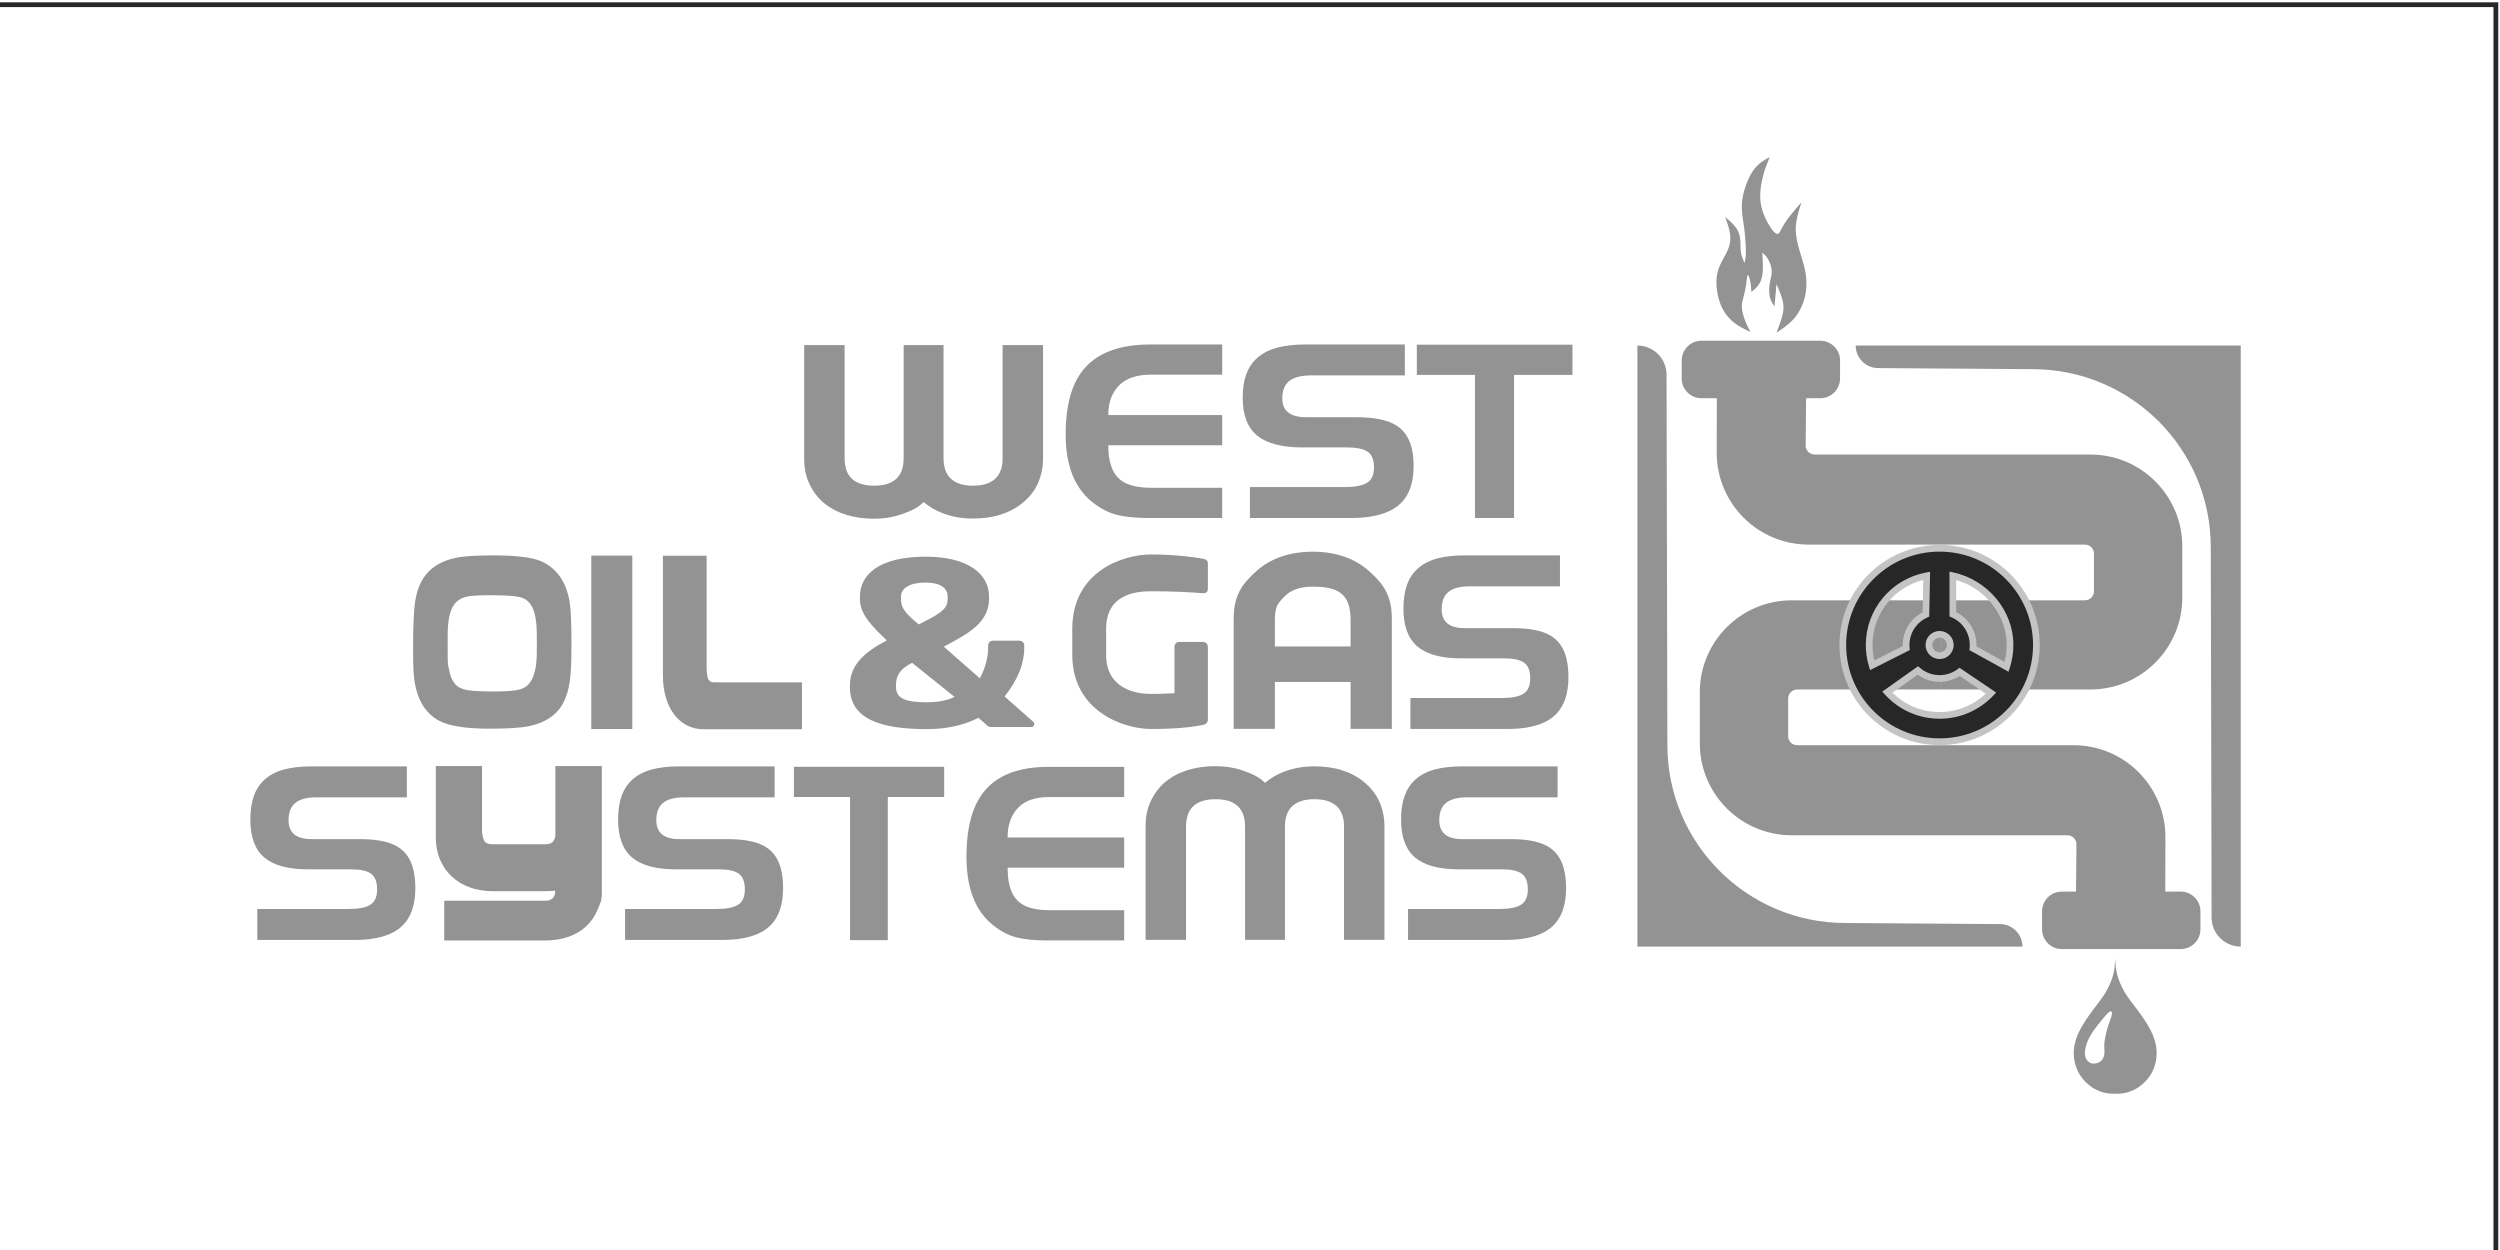 <?xml version="1.0" encoding="UTF-8"?> <svg xmlns="http://www.w3.org/2000/svg" xmlns:xlink="http://www.w3.org/1999/xlink" xmlns:xodm="http://www.corel.com/coreldraw/odm/2003" xml:space="preserve" width="40mm" height="20mm" version="1.1" style="shape-rendering:geometricPrecision; text-rendering:geometricPrecision; image-rendering:optimizeQuality; fill-rule:evenodd; clip-rule:evenodd" viewBox="0 0 4000 2000"> <defs> <style type="text/css"> .fil2 {fill:#272727} .fil1 {fill:#939393} .fil3 {fill:#C4C4C4} .fil0 {fill:#272727;fill-rule:nonzero} </style> </defs> <g id="Слой_x0020_1">  <path class="fil0" d="M-6.6 3.72l4003.81 0 0 2007.62 -4007.62 0 0 -2007.62 3.81 0zm3996.19 7.62l-3992.38 0 0 1992.38 3992.38 0 0 -1992.38z"></path> <g id="_2175613801328"> <path class="fil1" d="M2495.96 938.12l-144.33 0c-15.35,0 -26.71,2.97 -34,8.83 -7.29,5.87 -10.97,15.09 -10.97,27.78 0,20.18 12.26,30.3 36.84,30.3l77.42 0c21.03,0 37.94,2.51 50.84,7.54 12.84,5.03 22.32,13.28 28.52,24.89 6.13,11.53 9.22,26.81 9.22,45.77 0,19.08 -3.48,34.81 -10.52,47.12 -6.97,12.31 -17.68,21.34 -32.19,27.21 -14.51,5.87 -32.65,8.77 -54.45,8.77l-155.68 0 0 -49.51 146.33 0c16,0 27.55,-2.32 34.65,-6.9 7.16,-4.58 10.71,-12.77 10.71,-24.43 0,-11.99 -3.16,-20.3 -9.55,-25.01 -6.39,-4.71 -16.97,-7.09 -31.87,-7.09l-68.97 0c-31.74,0 -55.1,-6.32 -70.07,-18.95 -14.9,-12.64 -22.39,-32.88 -22.39,-60.73 0,-14.95 1.93,-27.72 5.87,-38.36 3.87,-10.63 9.94,-19.47 18.13,-26.56 8.19,-7.03 18.2,-12.12 30.07,-15.28 5.67,-1.48 12.26,-2.71 19.74,-3.61 7.48,-0.84 15.42,-1.29 23.74,-1.29l152.91 0 0 49.51zm-1135.86 337.07l-89.81 0 0 -48.35 240.39 0 0 48.35 -90.2 0 0 228.98 -60.39 0 0 -228.98 0.01 0zm318 0.12c-20.95,0 -37,5.27 -47.94,15.87 -5.7,5.51 -10.13,12.37 -13.29,20.49 -3.17,8.13 -4.71,17.54 -4.71,28.24l186.53 0 0 48.35 -186.53 0c0,16.24 2.32,29.39 6.91,39.52 4.58,10.12 11.81,17.42 21.55,21.86 9.74,4.44 22.32,6.7 37.68,6.7l120.39 0 0 48.35 -123.04 0c-19.53,0 -35.68,-1.54 -48.52,-4.64 -12.77,-3.08 -25.54,-9.67 -38.26,-19.72 -28.32,-22.63 -42.52,-59.11 -42.52,-109.46 0,-33 4.65,-60.02 14.01,-81.09 9.29,-21.08 23.67,-36.81 43.16,-47.19 19.49,-10.37 44,-15.6 73.61,-15.6l121.56 0 0 48.35 -120.59 0 0 -0.03zm482.85 -119.83l0 -64.4 -121.11 0 0 64.4 0 10.75 -10.76 0 -44.46 0 -10.76 0 0 -10.75 0 -164.79c0,-18.65 3.07,-32.4 9.21,-44.4 6.07,-11.87 14.77,-21.32 26.27,-31.75 11.7,-10.62 25.26,-18.6 40.68,-23.94 15.18,-5.25 31.98,-7.88 50.37,-7.88 18.4,0 35.2,2.63 50.38,7.88 15.41,5.33 28.97,13.32 40.67,23.94 11.49,10.43 20.2,19.89 26.27,31.76 6.14,12 9.21,25.75 9.21,44.39l0 164.79 0 10.75 -10.76 0 -44.46 0 -10.76 0 0 -10.75 0.01 0zm-60.56 -216.84c-10.26,0 -19.17,1.36 -26.72,4.07 -7.22,2.59 -13.36,6.46 -18.38,11.61 -5.45,5.57 -9.51,9.91 -11.88,14.88l0 0.04c-2.38,5.02 -3.58,11.61 -3.58,22.22l0 42.93 121.11 0 0 -42.93c0,-41.56 -20.18,-52.81 -60.56,-52.81l0.01 -0.01zm-1310.41 -50.05c35.21,0 60.47,3.1 75.81,9.31 24.98,11.28 40.18,32.87 45.57,64.75 1.99,11.85 2.98,34.13 2.98,66.86 0,33.86 -0.93,47.52 -2.77,61.06 -1.84,13.54 -5.67,25.73 -11.71,36.39 -10.42,18.38 -28.72,29.85 -54.52,35.12 -11.39,2.34 -31.94,3.81 -61.75,3.81 -38.04,0 -65.07,-4.16 -80.92,-12.69 -21.33,-11.48 -34.36,-32.16 -39.18,-61.78 -1.7,-10.43 -2.55,-21 -2.55,-51.75 0,-36.39 1.06,-61.92 3.19,-76.59 2.13,-14.67 6.46,-27.22 12.99,-37.66 11.07,-17.21 28.67,-28.21 52.81,-33 11.07,-2.54 31.08,-3.81 60.05,-3.81l0 -0.02zm-73.69 126.38l0 28.92c0,24.8 0.79,18.97 2.34,28.26 1.55,9.3 4.88,16.96 10.01,22.85 3.94,4.53 10.23,7.56 18.74,9.1 8.51,1.54 23.71,2.32 45.57,2.32 21.01,0 35.42,-1.62 43.23,-4.86 7.81,-3.25 13.57,-9.95 17.25,-20.1 2.55,-7.04 4.12,-14.46 4.69,-22.21 0.56,-7.75 0.85,-2.1 0.85,-28.9 0,-30.47 -0.75,-32.87 -2.13,-41.62 -2.58,-16.35 -9.16,-27.1 -20.02,-31.74 -7.6,-3.25 -24.98,-4.65 -51.96,-4.65 -17.31,0 -29.67,0.71 -37.05,2.11 -7.38,1.41 -13.25,4.48 -17.88,8.89 -8.7,8.28 -13.63,25.4 -13.63,51.63l-0.01 0zm1216.33 135.49l0 -115.62c0,-4.26 -3.5,-7.74 -7.75,-7.74l-38.32 0c-4.23,0 -7.36,3.51 -7.36,7.74l0 74.26c-12,0.77 -24,1.16 -38.32,1.16 -22.84,0 -71.07,-7.75 -71.07,-62.68l0 -41.36c0,-54.92 46.3,-60.2 72.23,-60.2 37.16,0 63.87,1.6 81.68,3.1 0.37,0.03 0.78,0 1.16,0 6.19,0 7.75,-2.7 7.75,-8.12l0 -38.82c0,-5.03 -2.3,-7.14 -7.36,-8.12 -12.73,-2.49 -46.06,-6.96 -83.22,-6.96 -46.07,0 -126.43,27.5 -126.43,119.13l0 41.36c0,91.24 83.46,118.74 125.27,118.74 39.87,0 65.06,-2.6 84.39,-6.58 5.05,-1.03 7.36,-4.25 7.36,-9.28l-0.01 -0.01zm-649.51 -58.68l0 75.04 -157.31 0c-9.56,0 -18.31,-2.01 -26.22,-6 -7.9,-3.99 -14.76,-9.74 -20.56,-17.21 -5.79,-7.47 -10.3,-16.57 -13.52,-27.26 -3.22,-10.7 -4.83,-22.76 -4.83,-36.17l0 -190.98 69.92 0 0 178.6c0,6.94 0.7,12.71 2.07,17.21 1.37,4.5 4.73,6.77 10.08,6.77l140.37 0zm-394.88 333.34c-2.84,0.26 -5.55,0.45 -8.13,0.58 -2.59,0.13 -5.3,0.2 -8.13,0.2l-83.3 0c-13.41,0 -25.68,-2 -36.78,-6 -11.09,-4 -20.71,-9.74 -28.84,-17.21 -8.13,-7.48 -14.45,-16.57 -18.97,-27.27 -4.52,-10.7 -6.78,-22.76 -6.78,-36.17l0 -113.53 73.94 0 0 101.16c0,6.93 0.98,12.71 2.9,17.21 1.92,4.5 6.65,6.77 14.13,6.77l82.91 0c6.97,0 11.5,-1.43 13.55,-4.25 2.04,-2.83 3.87,-6.29 3.87,-10.44l0 -110.45 74.32 0 0 202.45c0,13.9 -2.21,16.22 -6.58,26.9 -4.37,10.69 -10.52,19.72 -18.39,27.07 -7.87,7.36 -17.42,12.96 -28.64,16.83 -11.22,3.87 -23.7,5.8 -37.36,5.8l-161.16 0 0 -63.57 160.39 0c4.13,0 7.37,-0.59 9.68,-1.74 2.3,-1.15 4.07,-2.66 5.22,-4.45 1.15,-1.79 1.82,-3.95 1.93,-6.38 0.12,-2.43 0.19,5.07 0.19,2.49l0 -6 0.03 0zm766.67 -266.31c0,-1.48 -0.48,-2.91 -2.22,-4.44l-45.32 -39.97c20.88,-26.64 31.46,-51.59 31.46,-78.97l0 -2.96c0,-4.07 -3.56,-7.4 -8.44,-7.4l-41.32 0c-4.88,0 -7.99,3.33 -7.99,7.4l0 2.96c0,22.94 -8.37,40.3 -13.25,49.92l-57.76 -50.7 13.77 -7.4c31.54,-17.03 58.65,-35.16 58.65,-69.21l0 -3.33c0,-37.75 -35.55,-64.03 -101.31,-64.03 -73.31,0 -105.31,27.76 -105.31,64.03l0 3.33c0,16.65 7.11,32.94 39.55,63.28l3.56 3.33c-36.43,18.87 -59.1,39.97 -59.1,71.8l0 3.33c0,52.55 53.32,66.81 123.08,66.81 32.88,0 60.43,-6.67 82.64,-18.14l13.34 11.84c3.02,2.69 3.99,2.96 7.55,2.96l63.09 0c3.11,0 5.33,-1.85 5.33,-4.44l0 0zm-138.63 -200.77c0,14.06 -7.55,21.09 -34.66,35.16l-11.56 5.92 -3.55 -2.96c-23.11,-19.24 -24.88,-27.76 -24.88,-38.12l0 -3.33c0,-13.7 13.77,-22.58 39.55,-22.58 23.55,0 35.1,8.88 35.1,22.58l0 3.33zm11.11 157.1c-12,5.55 -26.22,8.51 -44.43,8.51 -29.77,0 -49.33,-4.26 -49.33,-23.88l0 -3.33c0,-14.06 4.45,-25.16 25.78,-35.9l67.98 54.59 0 0.01zm314.15 -515.67c-21.69,0 -38.32,5.27 -49.65,15.86 -5.89,5.51 -10.49,12.38 -13.77,20.5 -3.28,8.13 -4.88,17.54 -4.88,28.24l182.3 0 0 48.35 -182.3 0c0,16.24 2.41,29.39 7.15,39.52 4.74,10.12 12.24,17.41 22.32,21.85 10.08,4.44 23.12,6.7 39.03,6.7l113.79 0 0 48.35 -116.53 0c-20.23,0 -36.97,-1.55 -50.26,-4.64 -13.23,-3.08 -26.47,-9.67 -39.63,-19.72 -29.34,-22.63 -44.04,-59.11 -44.04,-109.46 0,-33 4.81,-60.02 14.5,-81.1 9.62,-21.08 24.53,-36.81 44.71,-47.19 20.19,-10.37 45.59,-15.6 76.26,-15.6l115 0 0 48.35 -113.99 0 -0.01 -0.01zm406.23 1.16l-149.51 0c-15.89,0 -27.67,2.97 -35.22,8.83 -7.54,5.86 -11.36,15.09 -11.36,27.78 0,20.18 12.7,30.3 38.16,30.3l80.2 0c21.78,0 39.3,2.51 52.66,7.54 13.3,5.01 23.14,13.28 29.54,24.88 6.36,11.53 9.55,26.82 9.55,45.77 0,19.08 -3.64,34.81 -10.89,47.12 -7.24,12.29 -18.32,21.34 -33.35,27.21 -15.03,5.86 -33.83,8.76 -56.41,8.76l-161.27 0 0 -49.5 151.58 0c16.58,0 28.53,-2.34 35.89,-6.9 7.41,-4.58 11.1,-12.77 11.1,-24.43 0,-11.99 -3.28,-20.31 -9.89,-25.01 -6.61,-4.7 -17.59,-7.09 -33.02,-7.09l-71.44 0c-32.87,0 -57.09,-6.31 -72.58,-18.95 -15.45,-12.62 -23.2,-32.88 -23.2,-60.72 0,-14.96 2.04,-27.71 6.08,-38.36 4.04,-10.62 10.28,-19.49 18.79,-26.56 8.46,-7.04 18.85,-12.14 31.14,-15.28 5.87,-1.49 12.7,-2.74 20.45,-3.61 7.74,-0.87 15.97,-1.29 24.6,-1.29l158.39 0 0 49.51 0.01 0zm112.19 -0.78l-93.03 0 0 -48.35 249.02 0 0 48.35 -93.44 0 0 228.97 -62.55 0 0 -228.97zm-1413.88 289.14l65.61 0 0 277.45 -65.61 0 0 -277.45zm1546.09 386.71l-144.33 0c-15.35,0 -26.7,2.96 -34,8.83 -7.29,5.87 -10.97,15.08 -10.97,27.78 0,20.18 12.26,30.3 36.84,30.3l77.42 0c21.04,0 37.94,2.52 50.84,7.54 12.84,5.03 22.32,13.28 28.51,24.88 6.13,11.54 9.23,26.82 9.23,45.77 0,19.08 -3.49,34.81 -10.52,47.12 -6.97,12.31 -17.68,21.34 -32.19,27.21 -14.51,5.87 -32.65,8.77 -54.45,8.77l-155.68 0 0 -49.51 146.33 0c16,0 27.55,-2.32 34.64,-6.9 7.16,-4.58 10.71,-12.76 10.71,-24.43 0,-11.99 -3.16,-20.31 -9.54,-25.01 -6.39,-4.71 -16.97,-7.09 -31.87,-7.09l-68.97 0c-31.74,0 -55.1,-6.31 -70.06,-18.95 -14.91,-12.64 -22.4,-32.87 -22.4,-60.73 0,-14.95 1.94,-27.72 5.87,-38.35 3.87,-10.64 9.94,-19.47 18.13,-26.56 8.19,-7.03 18.19,-12.11 30.07,-15.27 5.68,-1.48 12.26,-2.71 19.74,-3.61 7.49,-0.84 15.42,-1.29 23.75,-1.29l152.91 0 0 49.51 -0.01 -0.01zm-1252.76 0l-144.33 0c-15.35,0 -26.71,2.96 -34,8.83 -7.29,5.87 -10.97,15.08 -10.97,27.78 0,20.18 12.26,30.3 36.84,30.3l77.42 0c21.03,0 37.93,2.52 50.84,7.54 12.84,5.03 22.32,13.28 28.52,24.88 6.13,11.54 9.22,26.82 9.22,45.77 0,19.08 -3.48,34.81 -10.51,47.12 -6.97,12.31 -17.68,21.34 -32.19,27.21 -14.52,5.87 -32.65,8.77 -54.45,8.77l-155.68 0 0 -49.51 146.33 0c16,0 27.55,-2.32 34.65,-6.9 7.16,-4.58 10.71,-12.76 10.71,-24.43 0,-11.99 -3.16,-20.31 -9.54,-25.01 -6.39,-4.71 -16.97,-7.09 -31.87,-7.09l-68.97 0c-31.74,0 -55.1,-6.31 -70.07,-18.95 -14.91,-12.64 -22.39,-32.87 -22.39,-60.73 0,-14.95 1.93,-27.72 5.87,-38.35 3.87,-10.64 9.93,-19.47 18.13,-26.56 8.2,-7.03 18.2,-12.11 30.07,-15.27 5.68,-1.48 12.26,-2.71 19.74,-3.61 7.48,-0.84 15.42,-1.29 23.74,-1.29l152.91 0 0 49.51 -0.02 -0.01zm-588.42 0l-144.32 0c-15.36,0 -26.71,2.96 -34,8.83 -7.29,5.87 -10.97,15.08 -10.97,27.78 0,20.18 12.26,30.3 36.85,30.3l77.42 0c21.03,0 37.94,2.52 50.84,7.54 12.84,5.03 22.32,13.28 28.52,24.88 6.12,11.54 9.22,26.82 9.22,45.77 0,19.08 -3.48,34.81 -10.51,47.12 -6.97,12.31 -17.68,21.34 -32.2,27.21 -14.51,5.87 -32.65,8.77 -54.45,8.77l-155.69 0 0 -49.51 146.33 0c16.01,0 27.55,-2.32 34.65,-6.9 7.16,-4.58 10.71,-12.76 10.71,-24.43 0,-11.99 -3.16,-20.31 -9.55,-25.01 -6.38,-4.71 -16.97,-7.09 -31.87,-7.09l-68.97 0c-31.75,0 -55.09,-6.31 -70.06,-18.95 -14.91,-12.64 -22.39,-32.87 -22.39,-60.73 0,-14.95 1.93,-27.72 5.87,-38.35 3.87,-10.64 9.94,-19.47 18.13,-26.56 8.19,-7.03 18.19,-12.11 30.06,-15.27 5.68,-1.48 12.26,-2.71 19.75,-3.61 7.48,-0.84 15.42,-1.29 23.74,-1.29l152.9 0 0 49.51 -0.01 -0.01zm1564.14 217.3l0 -170.33c0,-14.69 -2.82,-28.08 -8.08,-39.94 -5.32,-11.98 -13.44,-22.26 -24.06,-31.11 -10.41,-8.67 -22.46,-15.02 -35.96,-19.29 -13.27,-4.21 -28.35,-6.16 -44.58,-6.16 -17.45,0 -33.38,3.01 -47.82,8.49 -11.43,4.33 -21.12,10.09 -30.51,17.81 -3.14,-2.59 -6.41,-5.77 -9.94,-8.01 -6.49,-4.13 -13.44,-7.09 -21.05,-9.95 -7.65,-2.87 -15.59,-5.11 -23.58,-6.53 -8.02,-1.42 -16.49,-2.07 -24.88,-2.07 -16.19,0 -31.04,2.07 -44.34,6.22 -13.52,4.22 -25.35,10.41 -35.75,18.94 -10.63,8.73 -18.76,20.42 -24.09,32.47 -5.26,11.93 -7.53,23.77 -7.53,38.69l0 170.76 0 10.76 10.76 0 43.17 0 10.76 0 0 -10.76 0 -170.14c0,-7.78 1.15,-14.39 3.2,-20.01 1.92,-5.25 4.74,-9.44 8.5,-12.98 3.86,-3.63 8.72,-6.33 14.4,-8.19 6.09,-2 13.22,-2.93 21.52,-2.93 8.19,0 15.32,1.06 21.27,3.03 5.59,1.85 10.27,4.68 14.17,8.34 3.75,3.54 6.5,7.95 8.41,13.2 2.05,5.62 3.03,12.45 3.03,20.23l0 169.45 0 10.76 10.76 0 42.27 0 10.76 0 0 -10.76 0 -169.3c0,-7.75 0.92,-14.58 2.98,-20.21 1.95,-5.3 4.59,-9.72 8.33,-13.21l0.54 -0.47c3.84,-3.61 8.71,-6.28 14.38,-8.14 6.05,-2 12.55,-2.91 20.71,-2.91 8.15,0 15.35,0.94 21.4,2.93 5.67,1.87 10.43,4.49 14.28,8.1l0.45 0.37c3.74,3.49 6.47,7.96 8.41,13.26 2.06,5.63 3.02,10.97 3.02,18.72l0 170.86 0 10.76 10.76 0 43.17 0 10.76 0 0 -10.76 0 0.01zm-546.26 -930.17l0 170.33c0,14.69 -2.82,28.08 -8.08,39.94 -5.32,11.98 -13.44,22.26 -24.06,31.11 -10.41,8.67 -22.46,15.02 -35.96,19.29 -13.27,4.21 -28.35,6.16 -44.58,6.16 -17.45,0 -33.38,-3.01 -47.82,-8.49 -11.43,-4.33 -21.12,-10.09 -30.51,-17.81 -3.14,2.59 -6.41,5.77 -9.94,8.01 -6.49,4.13 -13.44,7.09 -21.05,9.95 -7.65,2.87 -15.59,5.11 -23.58,6.53 -8.02,1.42 -16.49,2.07 -24.88,2.07 -16.19,0 -31.04,-2.07 -44.34,-6.22 -13.52,-4.22 -25.35,-10.41 -35.75,-18.94 -10.63,-8.73 -18.76,-20.42 -24.09,-32.47 -5.26,-11.93 -7.53,-23.77 -7.53,-38.69l0 -170.76 0 -10.76 10.76 0 43.17 0 10.76 0 0 10.76 0 170.14c0,7.78 1.15,14.39 3.2,20.01 1.92,5.25 4.74,9.44 8.5,12.98 3.86,3.63 8.72,6.33 14.4,8.19 6.09,2 13.22,2.93 21.52,2.93 8.19,0 15.32,-1.06 21.27,-3.03 5.59,-1.85 10.27,-4.68 14.17,-8.34 3.75,-3.54 6.5,-7.95 8.41,-13.2 2.05,-5.62 3.03,-12.45 3.03,-20.23l0 -169.45 0 -10.76 10.76 0 42.27 0 10.76 0 0 10.76 0 169.3c0,7.75 0.92,14.58 2.98,20.21 1.95,5.3 4.59,9.72 8.33,13.21l0.54 0.47c3.84,3.61 8.71,6.28 14.38,8.14 6.05,2 12.55,2.91 20.71,2.91 8.15,0 15.35,-0.94 21.4,-2.93 5.67,-1.87 10.43,-4.49 14.28,-8.1l0.45 -0.37c3.74,-3.49 6.47,-7.96 8.41,-13.26 2.06,-5.63 3.02,-10.97 3.02,-18.72l0 -170.86 0 -10.76 10.76 0 43.17 0 10.76 0 0 10.76 0 -0.01zm1715.96 1187.11c-6.17,0 -12.34,0 -19.61,-1.99 -7.28,-1.99 -15.66,-5.97 -23.17,-12.06 -7.52,-6.1 -14.16,-14.32 -18.43,-24.03 -4.27,-9.72 -6.17,-20.94 -5.38,-31.93 0.79,-10.98 4.28,-21.73 10.13,-32.87 5.85,-11.14 14.08,-22.68 21.51,-32.55 7.43,-9.88 14.08,-18.1 19.53,-27.34 5.46,-9.24 9.73,-19.52 12.02,-28.76 2.29,-9.25 2.61,-17.46 2.92,-25.69 0.32,8.22 0.64,16.44 2.93,25.69 2.3,9.24 6.57,19.52 12.02,28.76 5.46,9.25 12.11,17.46 19.54,27.34 7.43,9.88 15.66,21.41 21.51,32.55 5.85,11.14 9.33,21.89 10.13,32.87 0.79,10.98 -1.11,22.21 -5.38,31.93 -4.27,9.72 -10.91,17.93 -18.43,24.03 -7.51,6.1 -15.9,10.07 -23.17,12.06 -7.27,1.99 -12.5,1.99 -18.66,1.99l-0.01 0zm-11.18 -129.92c-2.92,2.45 -7.19,7.58 -12.18,13.76 -4.98,6.16 -10.67,13.35 -14.83,19.87 -4.15,6.52 -6.76,12.37 -8.5,18.14 -1.74,5.77 -2.62,11.46 -2.14,15.96 0.47,4.5 2.3,7.82 4.63,10.19 2.34,2.37 5.18,3.79 8.93,3.87 3.76,0.08 8.43,-1.19 11.63,-3.8 3.2,-2.61 4.94,-6.55 5.61,-10.59 0.67,-4.03 0.28,-8.14 0.12,-11.61 -0.16,-3.48 -0.08,-6.33 0.51,-10.43 0.59,-4.11 1.7,-9.48 2.85,-14.14 1.14,-4.66 2.33,-8.61 3.79,-12.81 1.46,-4.19 3.2,-8.61 4.19,-12.05 0.99,-3.44 1.22,-5.89 0.55,-7.24 -0.67,-1.34 -2.26,-1.58 -5.18,0.87l0.02 0.01zm211.56 -105.46l0 -961.66 -616.06 0c0,19.9 16.14,36.04 36.06,36.04l247.01 1.72c157.43,0 285.04,127.51 285.04,284.81l1.32 592.51c0,25.73 20.87,46.59 46.62,46.59l0.01 -0.01zm-718.37 -178.12l441.16 0.02c7.89,0 14.42,6.44 14.35,14.33l-0.74 75.75 -22.74 0c-17.36,0 -31.57,14.19 -31.57,31.54l0 28.9c0,17.35 14.21,31.54 31.57,31.54l190.27 0c17.36,0 31.57,-14.19 31.57,-31.54l0 -28.9c0,-17.35 -14.21,-31.54 -31.57,-31.54l-24.69 0 0.23 -87.24c0,-81.18 -65.86,-146.98 -147.11,-146.98l-442.13 0c-7.89,0 -14.35,-6.45 -14.35,-14.34l0 -60.46c0,-7.88 6.46,-14.34 14.35,-14.34l230.25 0 0 -142.68 -238.86 0c-81.25,0 -147.11,65.81 -147.11,146.98l0 81.97c0,81.18 65.86,146.98 147.11,146.98l0.01 0.01zm-246.97 -783.54l0 961.66 616.06 0c0,-19.9 -16.15,-36.03 -36.06,-36.03l-247.02 -1.73c-157.43,0 -285.04,-127.51 -285.04,-284.81l-1.32 -592.52c0,-25.73 -20.87,-46.58 -46.62,-46.58l0 0.01z"></path> <path class="fil1" d="M3344.56 727.25l-441.16 -0.02c-7.89,0 -14.42,-6.45 -14.34,-14.33l0.73 -75.75 22.74 0c17.36,0 31.57,-14.19 31.57,-31.54l0 -28.9c0,-17.35 -14.2,-31.54 -31.57,-31.54l-190.26 0c-17.36,0 -31.56,14.19 -31.56,31.54l0 28.9c0,17.35 14.2,31.54 31.56,31.54l24.68 0 -0.23 87.24c0,81.18 65.86,146.98 147.11,146.98l442.13 0c7.89,0 14.35,6.45 14.35,14.34l0 60.46c0,7.88 -6.46,14.33 -14.35,14.33l-230.25 0 0 142.68 238.86 0c81.24,0 147.1,-65.8 147.1,-146.98l0 -81.97c0,-81.18 -65.86,-146.98 -147.1,-146.98l-0.01 0z"></path> <path class="fil1" d="M2800.65 531.1c-9.18,-4.27 -18.35,-8.53 -26.74,-15.33 -8.38,-6.8 -15.97,-16.12 -20.96,-28.69 -4.98,-12.56 -7.36,-28.37 -6.49,-40.78 0.87,-12.41 4.98,-21.41 9.1,-29.24 4.11,-7.82 8.23,-14.46 10.6,-21.49 2.36,-7.03 3,-14.46 1.73,-22.6 -1.26,-8.14 -4.42,-16.99 -7.59,-25.84 7.12,6.16 14.23,12.33 18.43,18.81 4.19,6.48 5.46,13.28 5.85,19.6 0.4,6.32 -0.07,12.17 0.86,17.96 0.93,5.79 3.26,11.51 5.59,17.25 1.19,-3.91 2.37,-7.82 2.4,-17.6 0.02,-9.78 -1.13,-25.43 -2.65,-37.68 -1.52,-12.25 -3.42,-21.1 -3.81,-30.58 -0.4,-9.48 0.71,-19.6 4.11,-31.22 3.4,-11.62 9.1,-24.74 16.21,-33.74 7.12,-9.01 15.66,-13.91 24.21,-18.81 -3.79,9.48 -7.6,18.96 -10.52,29.95 -2.93,10.98 -4.98,23.47 -4.67,34.93 0.31,11.46 3,21.89 8.23,33.03 5.22,11.14 12.97,22.99 17.72,24.97 4.74,1.97 6.48,-5.93 12.65,-15.97 6.17,-10.03 16.77,-22.2 27.36,-34.37 -4.27,13.59 -8.54,27.18 -9.01,40.46 -0.48,13.27 2.85,26.23 6.57,38.72 3.72,12.49 7.83,24.5 9.57,36.91 1.74,12.41 1.11,25.21 -2.13,37.37 -3.24,12.17 -9.1,23.7 -17,32.79 -7.91,9.09 -17.88,15.73 -27.84,22.36 3.95,-10.43 7.91,-20.86 9.81,-29.32 1.9,-8.45 1.74,-14.93 -0.23,-22.68 -1.98,-7.74 -5.78,-16.75 -9.57,-25.76 -1.11,11.85 -2.22,23.7 -3.32,35.56 -3.01,-4.27 -6.01,-8.53 -7.43,-15.01 -1.43,-6.48 -1.26,-15.17 -0.08,-22.29 1.19,-7.11 3.4,-12.64 3.16,-19.12 -0.23,-6.48 -2.92,-13.91 -5.85,-18.97 -2.92,-5.06 -6.09,-7.75 -9.25,-10.43 0.79,12.65 1.59,25.29 0.32,34.54 -1.26,9.24 -4.59,15.09 -7.91,19.2 -3.32,4.11 -6.64,6.48 -9.96,8.85 -0.32,-5.85 -0.63,-11.7 -1.74,-17.07 -1.11,-5.38 -3.01,-10.28 -4.12,-9.48 -1.1,0.79 -1.42,7.27 -2.37,14.14 -0.95,6.88 -2.53,14.15 -4.11,20.15 -1.58,6 -3.17,10.75 -2.85,17.07 0.32,6.32 2.53,14.22 5.14,21.06 2.61,6.84 5.62,12.6 8.62,18.37l-0.04 0.02z"></path> <path class="fil2" d="M3103.37 1014.95c9.43,0 17.08,7.65 17.08,17.07 0,9.43 -7.64,17.07 -17.08,17.07 -9.44,0 -17.09,-7.64 -17.09,-17.07 0,-9.42 7.65,-17.07 17.09,-17.07zm-53.4 22.02c-0.15,-1.63 -0.23,-3.29 -0.23,-4.95 0,-21.79 13.02,-40.55 31.71,-48.92l1.22 -61.8c-52.36,9.71 -92.02,55.58 -92.02,110.71 0,11.28 1.67,22.18 4.76,32.46l54.55 -27.51 0.01 0.01zm106.76 0.25l53.8 29.72c3.59,-10.99 5.52,-22.72 5.52,-34.91 0,-53.96 -40.8,-99.81 -91.53,-110.8l0 61.56c19.08,8.2 32.45,27.16 32.45,49.24 0,1.75 -0.09,3.49 -0.26,5.2l0.02 -0.01zm-21.34 37.77c-8.93,6.66 -20.02,10.6 -32.02,10.6 -13.27,0 -25.41,-4.81 -34.78,-12.79l-48.88 34.66c20.63,22.81 50.47,37.15 83.66,37.15 32.44,0 61.69,-13.7 82.25,-35.63l-50.22 -34.01 -0.01 0.02zm-32.02 -197.73c85.54,0 154.89,69.29 154.89,154.76 0,85.47 -69.35,154.76 -154.89,154.76 -85.55,0 -154.9,-69.29 -154.9,-154.76 0,-85.47 69.35,-154.76 154.9,-154.76z"></path> <path class="fil3" d="M3103.37 1009.57c6.18,0 11.79,2.52 15.86,6.57l0.02 0.02c4.06,4.06 6.58,9.67 6.58,15.85 0,6.18 -2.52,11.79 -6.58,15.85l-0.02 0.02c-4.07,4.06 -9.68,6.58 -15.86,6.58 -6.2,0 -11.82,-2.51 -15.89,-6.58 -4.07,-4.06 -6.59,-9.67 -6.59,-15.87 0,-6.2 2.52,-11.81 6.59,-15.87 4.06,-4.06 9.68,-6.58 15.89,-6.58l0 0.01zm8.27 14.17c-2.12,-2.11 -5.04,-3.41 -8.28,-3.41 -3.24,0 -6.17,1.31 -8.28,3.42 -2.12,2.11 -3.43,5.03 -3.43,8.27 0,3.23 1.31,6.16 3.43,8.27 2.12,2.11 5.04,3.42 8.28,3.42 3.24,0 6.16,-1.31 8.28,-3.41 2.11,-2.12 3.42,-5.04 3.42,-8.28 0,-3.24 -1.31,-6.17 -3.42,-8.28zm-56.48 10.54c0.04,0.78 0.09,1.52 0.15,2.21l0.33 3.63 -3.25 1.63 -54.55 27.51 -5.72 2.89 -1.85 -6.14c-1.63,-5.43 -2.89,-11.04 -3.73,-16.77 -0.83,-5.65 -1.26,-11.4 -1.26,-17.22 0,-28.62 10.22,-54.86 27.22,-75.32 17.27,-20.78 41.54,-35.54 69.21,-40.67l6.46 -1.2 -0.13 6.58 -1.23 61.79 -0.06 3.4 -3.11 1.39c-8.53,3.82 -15.76,10.07 -20.82,17.85 -4.87,7.52 -7.7,16.5 -7.7,26.17 0,0.99 0.01,1.74 0.04,2.26l0 0.01zm-10.77 -0.51c-0.03,-0.69 -0.04,-1.28 -0.04,-1.75 0,-11.78 3.48,-22.77 9.47,-32.01 5.54,-8.54 13.24,-15.57 22.33,-20.3l1.03 -51.73c-22.45,5.62 -42.11,18.31 -56.45,35.57 -15.42,18.55 -24.69,42.41 -24.69,68.46 0,5.35 0.38,10.58 1.12,15.67 0.45,3.05 1.03,6.06 1.72,9.03l45.5 -22.94 0.01 0zm117.92 0.39l44.96 24.83c0.86,-3.32 1.57,-6.68 2.1,-10.08l0 -0.02c0.87,-5.41 1.31,-11.06 1.31,-16.87 0,-25.24 -9.39,-48.62 -24.67,-67.12 -14.43,-17.47 -34.12,-30.59 -56.12,-36.81l0 51.26c9.23,4.66 17.08,11.69 22.76,20.29 6.14,9.31 9.71,20.44 9.71,32.37 0,0.59 -0.02,1.3 -0.05,2.15zm45.64 37.48l-53.8 -29.72 -3.08 -1.7 0.33 -3.5c0.07,-0.75 0.13,-1.53 0.17,-2.34 0.03,-0.57 0.04,-1.35 0.04,-2.36 0,-9.8 -2.91,-18.91 -7.9,-26.49 -5.15,-7.82 -12.55,-14.06 -21.29,-17.82l-3.23 -1.39 0 -3.54 0 -61.56 0 -6.65 6.49 1.4c26.97,5.84 51.26,21.11 68.62,42.13 16.81,20.35 27.14,46.1 27.14,73.92 0,6.23 -0.5,12.44 -1.47,18.56l0 0c-0.99,6.23 -2.44,12.25 -4.32,18.01l-2.01 6.18 -5.68 -3.13 -0.01 0zm-72.5 9.85c-4.18,2.71 -8.72,4.9 -13.53,6.5 -5.84,1.93 -12.08,2.98 -18.56,2.98 -7.15,0 -14.02,-1.28 -20.38,-3.62 -5.24,-1.93 -10.14,-4.58 -14.57,-7.85l-40.55 28.75c9.18,9.08 19.99,16.51 31.94,21.82 13.27,5.89 28.01,9.17 43.56,9.17 15.19,0 29.62,-3.13 42.66,-8.78 11.6,-5.03 22.16,-12.06 31.23,-20.67l-41.8 -28.31 0 0.01zm-16.9 -3.71c4.94,-1.64 9.54,-4.05 13.63,-7.1l3.05 -2.27 3.17 2.15 50.22 34 5.2 3.53 -4.3 4.58c-10.95,11.68 -24.29,21.14 -39.25,27.62 -14.41,6.24 -30.27,9.7 -46.9,9.7 -17.01,0 -33.22,-3.62 -47.89,-10.13 -15.22,-6.76 -28.74,-16.63 -39.74,-28.8l-4.05 -4.48 4.91 -3.48 48.89 -34.66 3.42 -2.42 3.19 2.72c4.28,3.64 9.21,6.56 14.6,8.54 5.19,1.9 10.8,2.94 16.68,2.94 5.31,0 10.42,-0.86 15.19,-2.44l-0.02 0zm-15.18 -205.9c44.25,0 84.32,17.93 113.32,46.9 29,28.98 46.94,69.02 46.94,113.24 0,44.22 -17.94,84.25 -46.94,113.23 -29,28.98 -69.07,46.91 -113.32,46.91 -44.26,0 -84.33,-17.93 -113.34,-46.91 -29,-28.98 -46.94,-69.02 -46.94,-113.23 0,-44.22 17.94,-84.26 46.94,-113.24 29,-28.97 69.08,-46.9 113.34,-46.9zm105.71 54.5c-27.06,-27.04 -64.44,-43.76 -105.72,-43.76 -41.29,0 -78.67,16.72 -105.73,43.76 -27.05,27.03 -43.79,64.38 -43.79,105.63 0,41.25 16.74,78.6 43.79,105.63 27.06,27.03 64.44,43.75 105.73,43.75 41.28,0 78.66,-16.72 105.72,-43.75 27.06,-27.03 43.79,-64.38 43.79,-105.63 0,-41.25 -16.73,-78.6 -43.79,-105.63z"></path> </g> </g> </svg> 